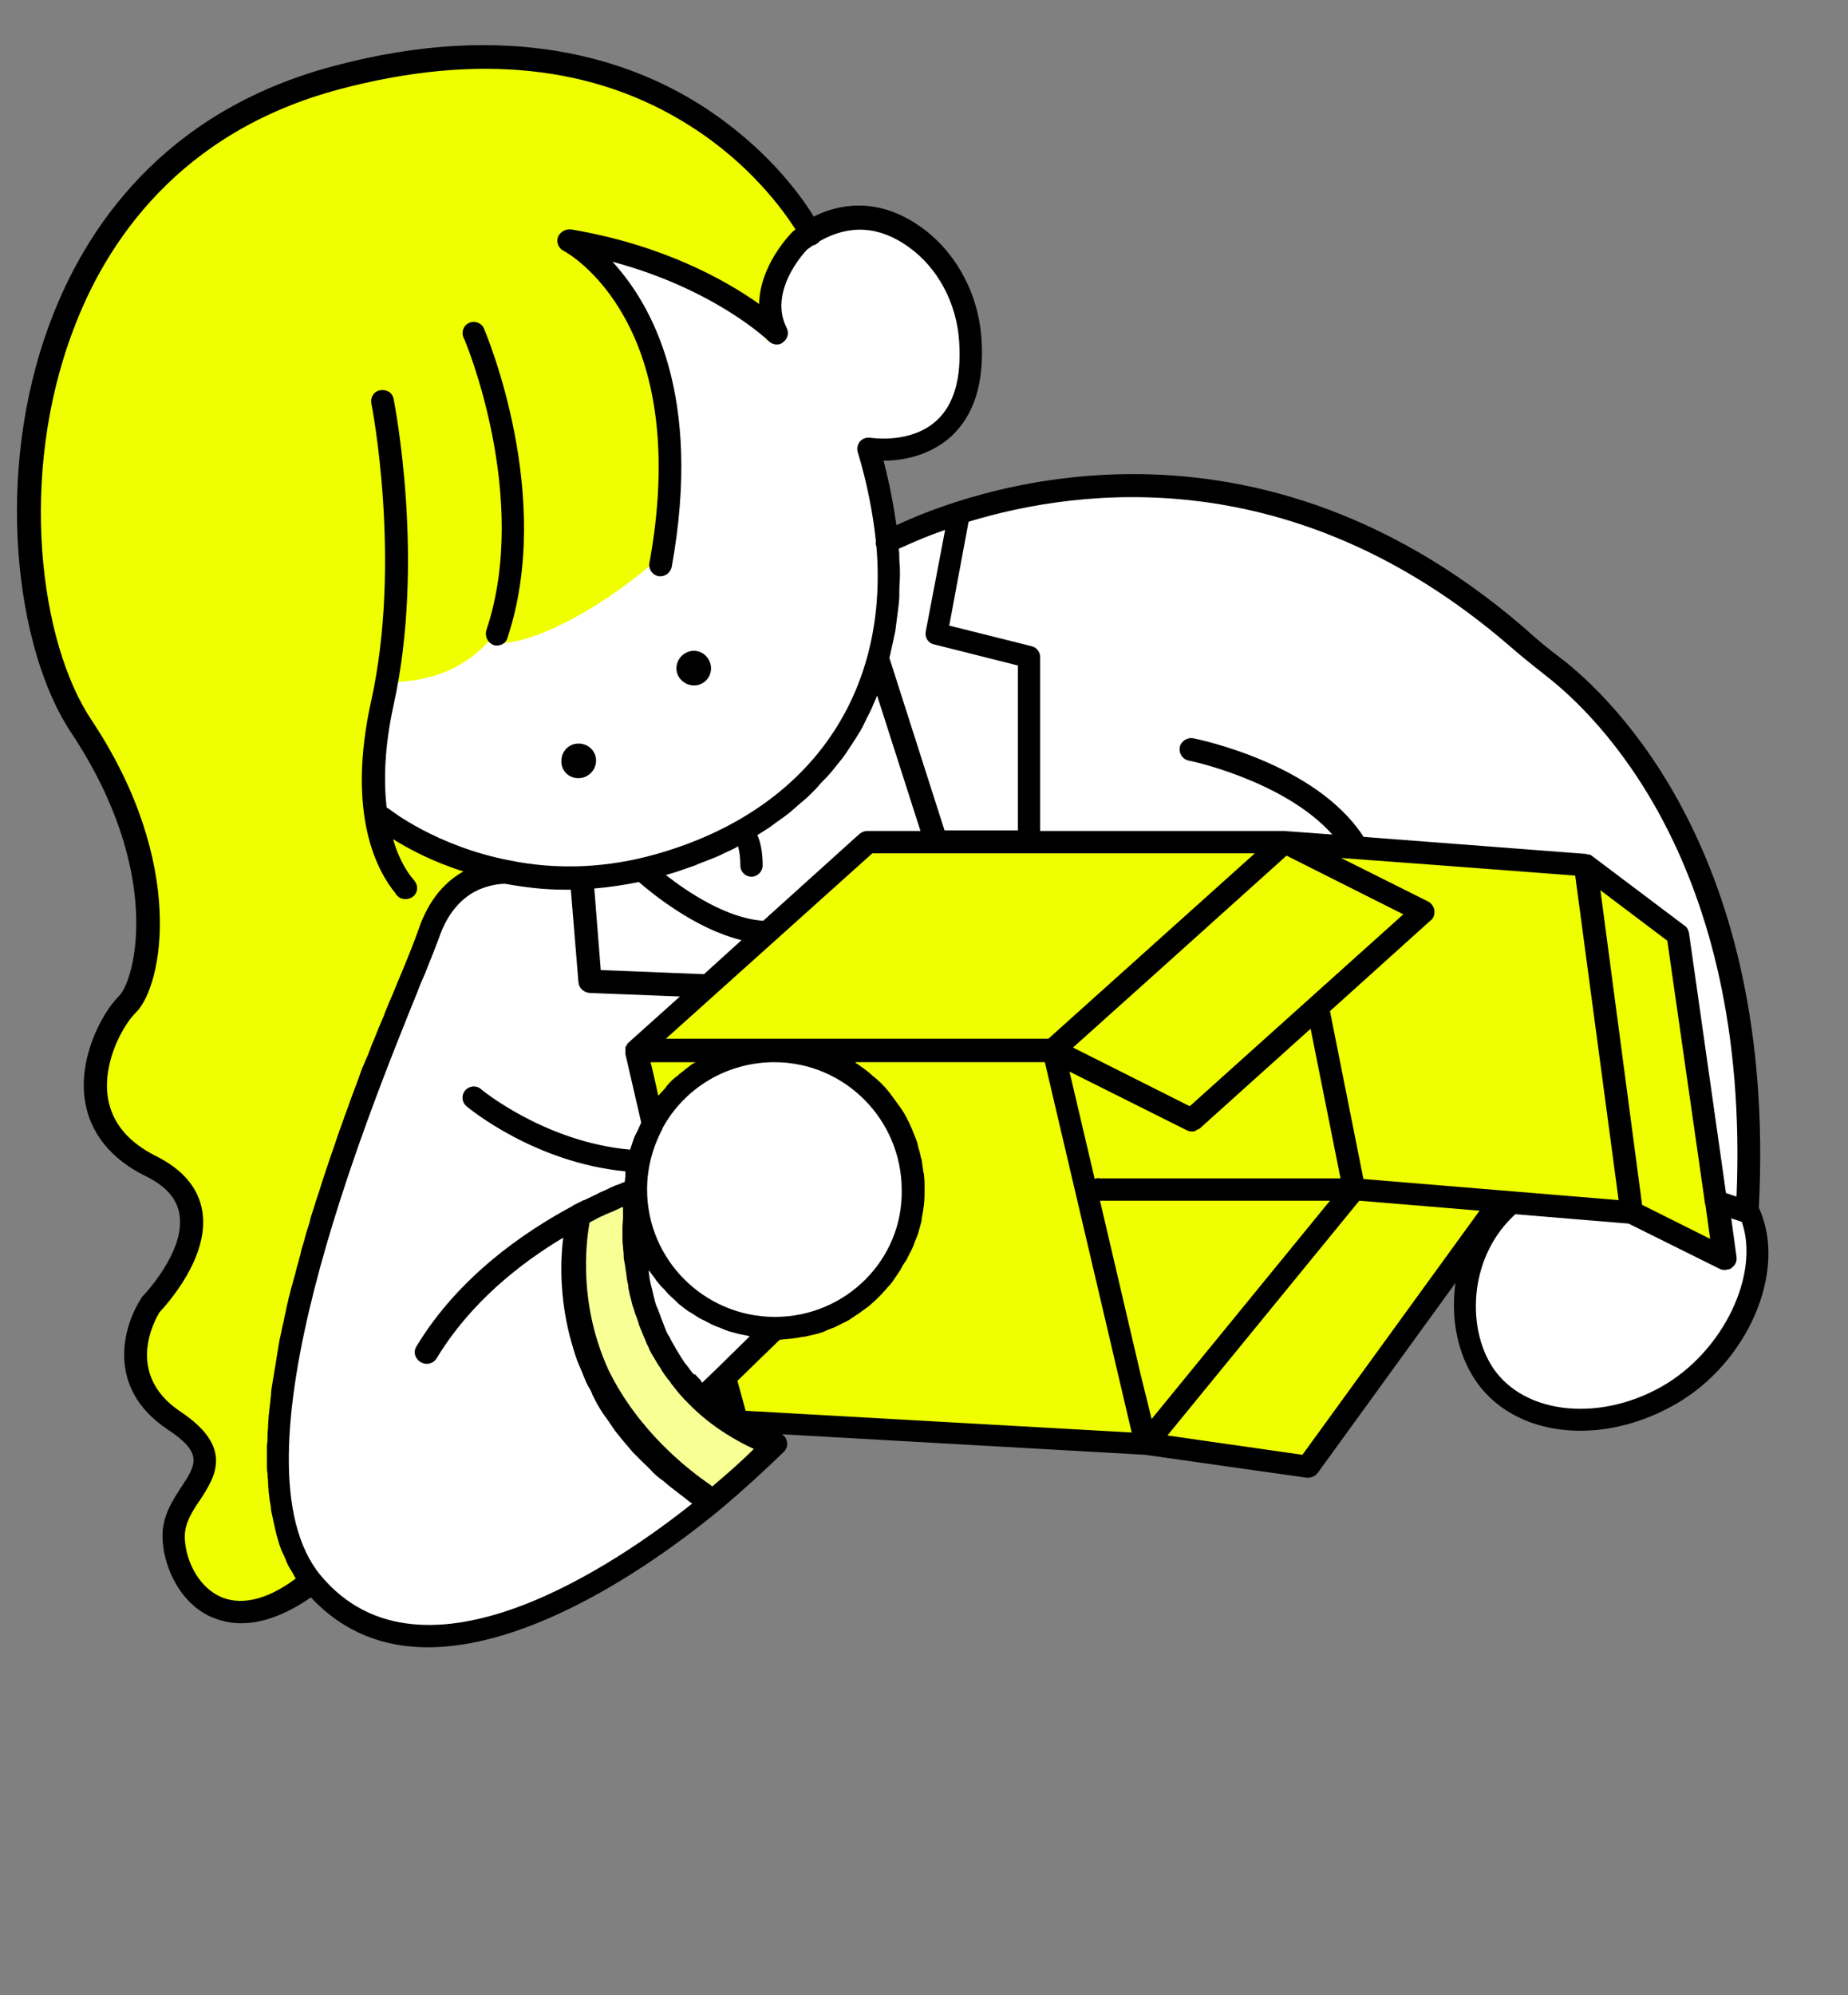 <?xml version="1.0" encoding="utf-8"?>
<!-- Generator: Adobe Illustrator 27.7.0, SVG Export Plug-In . SVG Version: 6.00 Build 0)  -->
<svg version="1.1" id="レイヤー_1" xmlns="http://www.w3.org/2000/svg" xmlns:xlink="http://www.w3.org/1999/xlink" x="0px"
	 y="0px" viewBox="0 0 315 340" style="enable-background:new 0 0 315 340;" xml:space="preserve">
<rect x="0" y="0" width="315" height="340" fill="#808080" stroke="none"/>
<style type="text/css">
	.st0{fill:#FFFFFF;}
	.st1{fill:#F0FF00;}
	.st2{fill:#F7FF95;}
</style>
<g>
	<path class="st0" d="M297.9,206.2c0,0.2,0,0.3,0,0.4c3.3-59.9-24.2-86.1-32.9-92.9c-2.3-1.7-4.4-3.6-6.6-5.4
		c-45.1-38.7-89.7-23.7-103.2-17.7c-1.3,1.6-2.6,3.2-3.8,4.9c0.1,2,0.1,4,0,5.9c0.1,1.4,0.2,2.7,0.4,4.1c0.2,2-0.5,4-1.7,5.5
		c0,0,0,0.1,0,0.1l0-0.1c-0.3,0.4-0.7,0.8-1.1,1.2c-0.1,1.2-0.3,2.5-0.7,3.7c1.6,1.2,2.9,3,3.5,5.1c0.9,3.2,1.4,6.6,2.9,9.6
		c2.9,5.7,3.9,13.4,3.9,13.4l-0.1-0.5h60.5l51.3,3.9l15.8,11.9l6.5,45.5l1.4,9.8l-15.8-7.9l-20.5-1.7c-8.7,7.4-10.1,20.2-5.3,28.4
		c5.5,9.5,19.7,11.5,31.8,4.7C295.8,231.4,303,216.2,297.9,206.2z"/>
	<path class="st1" d="M165.2,58c-0.5-6.9-3.7-13.6-9.4-17.6c-4.5-3.2-10.8-5.1-17.9-0.7c-1.4-2.6-23.5-41.6-80.8-26.4
		C-2,29-2,100.1,13.7,123.7c15.8,23.7,11.8,43.4,7.9,47.4c-3.9,3.9-11.8,19.7,4,27.6c15.8,7.9,0,23.7,0,23.7s-7.9,11.8,3.9,19.7
		c11.8,7.9,0,11.8,0,19.7c0,7.9,7.9,19.7,23.7,7.9C33.5,246.1,69,171.1,72.9,159.3c3.3-9.8,10.8-10.7,13.3-10.7
		c7.3,1.5,16.2,1.7,26.2-1.2c27.6-7.9,47.3-31.5,35.5-71C147.9,76.4,166.6,79.5,165.2,58z"/>
	<path class="st0" d="M297.9,206.2c0,0.2,0,0.3,0,0.4c3.3-59.9-24.2-86.1-32.9-92.9c-2.3-1.7-4.4-3.6-6.6-5.4
		C206,63.5,154.3,90.7,151.2,92.5c-0.3-4.1-1-8.3-2.3-12.6c-2.2-7.4,7.1-2.2,10.8-6c24.4-23.6-24.3-57.4-28.2-19.1
		c-0.3,3.5-0.1,4.5-1.6,1.8c-5.6-7.4-21.5-9.9-29.8-14.9c15.5,9.2,18.1,65.4,10.8,54.6c-9,7.7-21.7,14.6-27.7,13.1
		c-5.4,5.8-11.9,6.8-17.4,6.9c-1.2,8-6.2,20.9,2.2,25.4c13.3,7.1,26.9,8.8,39.2,6.6c0,0,0.3,0.2,0.6,0.4c-8,1.6-15.2,1.2-21.4,0
		c-2.5,0-10.1,0.9-13.3,10.7c-3.9,11.8-39.4,86.8-19.7,110.5c19.7,23.7,59.2-4,78.9-23.7c0,0-6.3-1.8-12.5-7.6
		c-6.7-6.3-13.3-17.3-11.2-35.8c0-4.1,1-8,2.9-11.3l-2.9-12.4l23.3-21c5.5-3.1,16.2-14,16.2-14h10.6l-0.1-0.5h60.5l51.3,3.9
		l15.8,11.9l6.5,45.5l1.4,9.8l-15.8-7.9l-20.5-1.7c-8.7,7.4-10.1,20.2-5.3,28.4c5.5,9.5,19.7,11.5,31.8,4.7
		C295.8,231.4,303,216.2,297.9,206.2z M149.9,110.7c0,0-0.3,0.3-0.9,1c1.7-5.6,2.5-11.6,2.3-17.8c0.5,6.3,0,12-1.2,17.2L149.9,110.7
		z"/>
	<path class="st2" d="M95.1,148.3c-2,0.1-3.7-0.3-5.1-1.1c-2,0.1-4,0.3-6,0.5c6.1,1.4,12.2,1.8,18.1,1.2c-0.6-0.3-1.1-0.6-1.6-1
		C98.6,148,96.9,148.1,95.1,148.3z"/>
	<path class="st0" d="M108.4,202.7c0-4.1,1-8,2.9-11.3l-2.9-12.4l23.3-21c2.2-1.2,5.1-3.6,7.9-6.1c-3.6,2.9-7.7,5.6-12.4,5.8
		c-4.5,0.1-8.3-2.1-10.4-5.7c-1.3-0.5-2.5-0.9-3.8-1.4c-1-0.4-1.9-0.8-2.6-1.4c-2.5,1.1-5.2,0.9-7.5,0c-6.2,0.7-11.8,0.3-16.7-0.7
		c-2.5,0-10.1,0.9-13.3,10.7c-3.9,11.8-39.4,86.8-19.7,110.5c19.7,23.7,59.2-4,78.9-23.7c0,0-6.3-1.8-12.5-7.6
		C112.9,232.2,106.4,221.2,108.4,202.7z"/>
	<path class="st0" d="M270.2,147.4l15.8,11.9l6.5,45.5l0.2,1.2c1.9-0.3,3.7-0.1,5.2,0.5c3.3-59.8-24.3-86-33-92.7
		c-2.3-1.7-4.4-3.6-6.6-5.4c-45.1-38.7-89.7-23.7-103.2-17.7c-1.3,1.6-2.6,3.2-3.8,4.9c0.1,2,0.1,4,0,5.9c0.1,1.4,0.2,2.7,0.4,4.1
		c0.2,2-0.5,4-1.7,5.5c0,0,0,0.1,0,0.1l0-0.1c-0.3,0.4-0.7,0.8-1.1,1.2c-0.1,1.2-0.3,2.5-0.7,3.7c1.6,1.2,2.9,3,3.5,5.1
		c0.9,3.2,1.4,6.6,2.9,9.6c2.4,4.9,3.6,11.2,3.9,12.9h60.4L270.2,147.4z"/>
	<path class="st0" d="M132.1,226.3l-12.5,12.2c-6.7-6.3-13.3-17.3-11.2-35.8C108.4,215.7,119,226.3,132.1,226.3z"/>
	<path class="st0" d="M155.8,202.7c0,13.1-10.6,23.7-23.7,23.7s-23.7-10.6-23.7-23.7c0-4.1,1-8,2.9-11.3c4-7.4,11.8-12.4,20.8-12.4
		C145.2,179,155.8,189.6,155.8,202.7z"/>
	<path class="st1" d="M293.9,214.5l-1.4-9.8l-6.5-45.5L270.9,148l-0.1-0.5l-51.3-3.9l23.7,11.8l-39.5,35.5l-0.4-0.2l39.2-35.3
		l-23.7-11.8h-71L108.4,179h0.6l2.9,12.4c4-7.4,11.8-12.4,20.8-12.4c13.1,0,23.7,10.6,23.7,23.7c0,13.1-10.6,23.7-23.7,23.7
		l-8.5,8.3l1.9,7.4l69.8,4l27,3.9l32.7-45.3l22.5,1.9l0,0.1L293.9,214.5z"/>
	<path class="st2" d="M132.1,246.1c-3.1,3.1-6.6,6.3-10.5,9.6c-27.9-17.5-24-43-22.8-48.7c0,0,0,0,0,0c5.6-3,9.6-4.3,9.6-4.3
		c-2.1,18.5,4.5,29.6,11.2,35.8C125.8,244.3,132.1,246.1,132.1,246.1z"/>
	<g>
		<path d="M82.9,107.4c-0.3,1,0.2,2.1,1.2,2.5c0.2,0.1,0.4,0.1,0.6,0.1c0.8,0,1.6-0.5,1.8-1.3c8-24.1-3.5-51.5-4-52.7
			c-0.4-1-1.6-1.4-2.5-1c-1,0.4-1.4,1.6-1,2.5C79.2,57.7,90.5,84.7,82.9,107.4z"/>
		<path d="M299.8,205.8c3.1-60.3-25-86.9-33.7-93.6c-2-1.5-4.1-3.2-6.5-5.4c-47.7-40.9-95.4-22.7-106.8-17.3
			c-0.5-3.5-1.2-7.2-2.2-11c3,0,7.7-0.7,11.5-4.1c3.9-3.6,5.7-9.1,5.2-16.6c0,0,0,0,0,0c-0.5-7.8-4.4-14.9-10.3-19.1
			c-5.9-4.2-12.2-4.8-18.3-1.8c-2.3-3.8-8.3-12-19.1-18.9c-11.9-7.6-32.4-14.9-62.9-6.7C27.5,19.1,14.4,39.3,8.6,54.8
			c-9.8,25.9-5.9,55.9,3.5,70C28,148.7,23,167,20.3,169.7c-3.1,3.1-7,10.8-5.8,18c0.9,5.4,4.4,9.8,10.3,12.7
			c3.5,1.7,5.4,3.9,5.8,6.6c1,6.4-6.3,13.9-6.3,13.9c-0.1,0.1-0.2,0.2-0.2,0.3c-3.1,4.7-6.2,15.3,4.5,22.4c6.1,4,4.8,6,2.3,9.8
			c-1.5,2.3-3.2,4.9-3.2,8.3c0,4.6,2.5,10.9,7.8,13.6c1.5,0.7,3.3,1.3,5.6,1.3c3.2,0,7.1-1.1,11.9-4.4c5.7,6.1,12.6,8.5,19.9,8.5
			c19.6,0,41.8-16.8,50-23.6c0,0,0,0,0,0c0,0,0,0,0,0c3.8-3.2,7.4-6.5,10.7-9.7c0.5-0.5,0.7-1.2,0.5-1.9c-0.1-0.5-0.4-0.8-0.8-1.1
			l61.9,3.5l27.5,3.9c0.1,0,0.2,0,0.3,0c0.6,0,1.2-0.3,1.6-0.8l23.5-32.4c-0.8,5.6,0.2,11.2,2.7,15.5c3.7,6.4,10.7,9.7,18.6,9.7
			c5.1,0,10.6-1.4,15.8-4.3C297.9,232.5,304.8,216.5,299.8,205.8z M232.4,200.9l-5.7-28.6l17.2-15.5c0.4-0.3,0.6-0.8,0.6-1.2
			c0-0.2,0-0.3,0-0.5c-0.1-0.6-0.5-1.2-1.1-1.5l-14.8-7.4l17.5,1.3l22.4,1.7l7.4,55.3l-18.1-1.5c0,0,0,0,0,0L232.4,200.9z
			 M118,233.9c-0.3-0.4-0.6-0.8-0.9-1.2c-0.1-0.2-0.3-0.3-0.4-0.5c-0.4-0.6-0.8-1.2-1.2-1.9c-0.1-0.1-0.1-0.2-0.2-0.3
			c-0.3-0.6-0.7-1.2-1-1.8c-0.1-0.2-0.2-0.5-0.4-0.7c-0.3-0.5-0.5-1.1-0.7-1.6c-0.1-0.3-0.2-0.5-0.3-0.8c-0.3-0.7-0.5-1.4-0.8-2.1
			c-0.1-0.2-0.1-0.3-0.2-0.4c-0.3-0.9-0.5-1.8-0.7-2.7c-0.1-0.3-0.1-0.5-0.2-0.8c-0.2-0.7-0.3-1.4-0.4-2.2c0-0.2,0-0.3-0.1-0.5
			c0,0.1,0.1,0.1,0.2,0.2c0.3,0.4,0.6,0.8,0.9,1.2c0.2,0.3,0.4,0.6,0.6,0.8c0.3,0.4,0.7,0.8,1.1,1.2c0.2,0.2,0.4,0.5,0.6,0.7
			c0.4,0.4,0.9,0.8,1.3,1.2c0.2,0.2,0.3,0.3,0.5,0.5c0.7,0.5,1.3,1.1,2.1,1.5c0.1,0.1,0.2,0.1,0.3,0.2c0.6,0.4,1.2,0.8,1.9,1.1
			c0.3,0.1,0.5,0.3,0.8,0.4c0.5,0.3,1,0.5,1.5,0.7c0.3,0.1,0.6,0.2,1,0.4c0.5,0.2,1,0.4,1.5,0.5c0.4,0.1,0.7,0.2,1.1,0.3
			c0.5,0.1,1,0.2,1.5,0.3c0.1,0,0.2,0.1,0.4,0.1l-5.5,5.4c0,0,0,0,0,0l-2.6,2.5c-0.1-0.1-0.2-0.2-0.2-0.3c-0.3-0.4-0.7-0.7-1-1.1
			C118.3,234.2,118.1,234.1,118,233.9z M119.6,147c1-0.4,2.1-0.8,3-1.2c0.6-0.3,1.2-0.6,1.9-0.9c0.4-0.2,0.9-0.4,1.3-0.7
			c0.2,0.7,0.4,1.8,0.4,3.3c0,1.1,0.9,1.9,1.9,1.9s1.9-0.9,1.9-1.9c0-2.4-0.4-4.1-0.9-5.2c0.6-0.4,1.3-0.8,1.9-1.2
			c0.6-0.4,1.2-0.9,1.8-1.3c0.7-0.5,1.4-1,2-1.5c0.6-0.5,1.1-1,1.6-1.4c0.6-0.5,1.2-1,1.8-1.6c0.5-0.5,1-1,1.5-1.6
			c0.5-0.6,1.1-1.1,1.6-1.7c0.5-0.5,0.9-1.1,1.4-1.7c0.5-0.6,1-1.2,1.4-1.8c0.4-0.6,0.8-1.2,1.2-1.8c0.4-0.6,0.8-1.3,1.2-1.9
			c0.4-0.6,0.7-1.3,1-1.9c0.3-0.7,0.7-1.3,1-2c0.3-0.7,0.6-1.4,0.9-2.1c0-0.1,0.1-0.2,0.1-0.3l7.4,23.1h-9.1c-0.5,0-0.9,0.2-1.3,0.5
			l-16.4,14.8c-6.2-0.4-12.9-4.9-16.6-7.8c1.5-0.4,2.9-0.9,4.3-1.4C118.5,147.5,119,147.2,119.6,147z M284.2,160.3l6.4,44.6
			c0,0.1,0,0.3,0.1,0.4l0.8,5.8l-11.6-5.8l-7.1-53.6L284.2,160.3z M186.6,200.9l-4.3-18.3l20,10c0.2,0.1,0.5,0.2,0.8,0.2
			c0,0,0.1,0,0.1,0c0,0,0.1,0,0.1,0c0.2,0,0.3,0,0.4-0.1c0.1,0,0.1,0,0.2-0.1c0.2-0.1,0.4-0.2,0.6-0.3l18.9-17l5.1,25.5h-41
			C187.1,200.7,186.8,200.8,186.6,200.9z M202.8,188.5l-19.9-10l13.6-12.2l22.8-20.5l19.9,10L202.8,188.5z M108.9,150.3
			c2.2,1.9,9.6,8,17.5,9.9L120,166l-17.6-0.7l-1.1-13.9C103.8,151.2,106.4,150.8,108.9,150.3z M175.5,145.4
			C175.5,145.4,175.5,145.4,175.5,145.4C175.5,145.4,175.5,145.4,175.5,145.4h38.4L178.7,177h-46.6h-18.6l35.2-31.6H175.5z
			 M132.1,224.4c-12,0-21.8-9.7-21.8-21.7c0-3.6,0.9-7.1,2.6-10.3c0,0,0,0,0-0.1c0,0,0,0,0,0c3.8-7,11.1-11.3,19.1-11.3
			c12,0,21.7,9.8,21.7,21.8C153.9,214.7,144.1,224.4,132.1,224.4z M118.2,181.2c-0.4,0.2-0.7,0.5-1.1,0.8c-0.2,0.1-0.4,0.3-0.5,0.4
			c-0.4,0.3-0.8,0.6-1.1,0.9c-0.1,0.1-0.3,0.2-0.4,0.3c-0.5,0.4-1,0.9-1.4,1.4c-0.1,0.1-0.2,0.2-0.2,0.3c-0.4,0.4-0.7,0.8-1.1,1.2
			c-0.1,0.1-0.1,0.1-0.2,0.2l-0.7-3.2l-0.6-2.5h7.7C118.5,181,118.4,181.1,118.2,181.2z M122.5,238.4L122.5,238.4
			C122.5,238.5,122.5,238.4,122.5,238.4L122.5,238.4z M125.7,235.3l4-3.9l3.2-3.1c0.3,0,0.6-0.1,0.9-0.1c0.4,0,0.8-0.1,1.2-0.1
			c0.4-0.1,0.9-0.1,1.3-0.2c0.4-0.1,0.8-0.1,1.2-0.2c0.4-0.1,0.9-0.2,1.3-0.3c0.4-0.1,0.8-0.2,1.1-0.3c0.4-0.1,0.8-0.3,1.2-0.5
			c0.4-0.1,0.7-0.3,1.1-0.4c0.4-0.2,0.8-0.4,1.2-0.6c0.3-0.2,0.7-0.3,1-0.5c0.4-0.2,0.8-0.5,1.1-0.7c0.3-0.2,0.6-0.4,0.9-0.6
			c0.4-0.3,0.7-0.5,1.1-0.8c0.3-0.2,0.6-0.4,0.9-0.7c0.3-0.3,0.7-0.6,1-0.9c0.3-0.3,0.5-0.5,0.8-0.8c0.3-0.3,0.6-0.7,0.9-1
			c0.2-0.3,0.5-0.5,0.7-0.8c0.3-0.3,0.5-0.7,0.8-1.1c0.2-0.3,0.4-0.6,0.6-0.9c0.3-0.4,0.5-0.8,0.7-1.2c0.2-0.3,0.4-0.6,0.6-0.9
			c0.2-0.4,0.4-0.8,0.6-1.2c0.2-0.3,0.3-0.6,0.5-1c0.2-0.4,0.3-0.9,0.5-1.3c0.1-0.3,0.3-0.7,0.4-1c0.1-0.5,0.3-1,0.4-1.5
			c0.1-0.3,0.2-0.6,0.2-1c0.1-0.6,0.2-1.1,0.3-1.7c0-0.3,0.1-0.5,0.1-0.8c0.1-0.9,0.1-1.7,0.1-2.6c0-0.8,0-1.6-0.1-2.3
			c0-0.2,0-0.4-0.1-0.5c-0.1-0.8-0.2-1.5-0.3-2.2c0-0.1,0-0.2-0.1-0.2c-0.1-0.7-0.3-1.3-0.5-2c0-0.2-0.1-0.3-0.1-0.5
			c-0.2-0.7-0.5-1.4-0.8-2.1c0-0.1-0.1-0.2-0.1-0.3c-0.3-0.6-0.5-1.2-0.8-1.7c-0.1-0.1-0.1-0.3-0.2-0.4c-0.3-0.6-0.7-1.2-1.1-1.8
			c-0.1-0.1-0.2-0.2-0.3-0.4c-0.4-0.5-0.7-1-1.1-1.5c-0.1-0.1-0.2-0.2-0.2-0.3c-0.5-0.6-0.9-1.1-1.4-1.6c-0.1-0.1-0.2-0.2-0.3-0.3
			c-0.5-0.5-1-0.9-1.5-1.3c-0.1-0.1-0.1-0.1-0.2-0.2c-0.6-0.5-1.1-0.9-1.7-1.3c-0.1-0.1-0.3-0.2-0.4-0.3c-0.2-0.1-0.4-0.2-0.5-0.4
			h32.3l14.8,63.1l-65.8-3.7L125.7,235.3z M194.4,234.1l-6.9-29.5h39.2l-30.4,37.2L194.4,234.1z M257,109.8c2.5,2.2,4.7,3.9,6.7,5.5
			c8.2,6.4,34.7,31.4,32.3,88.6l-1.8-0.6l-6.3-44.3c-0.1-0.5-0.3-1-0.8-1.3l-15.8-11.9c-0.1-0.1-0.2-0.1-0.2-0.1
			c-0.1,0-0.1-0.1-0.2-0.1c0,0,0,0-0.1,0c-0.1,0-0.1,0-0.2,0c-0.1,0-0.2-0.1-0.3-0.1l-37.9-2.9c0-0.1,0-0.1-0.1-0.2
			c-8.2-12.4-28-16.4-28.9-16.6c-1-0.2-2.1,0.5-2.3,1.5c-0.2,1.1,0.5,2.1,1.5,2.3c0.2,0,16.3,3.4,24.5,12.6l-8.2-0.6c0,0,0,0,0,0
			l-0.1,0h-41.5v-29.6c0-0.9-0.6-1.7-1.5-1.9l-14-3.5l3.3-17.7C184.2,83.1,220.5,78.5,257,109.8z M161.1,90.3l-3.3,17.3
			c-0.2,1,0.4,2,1.4,2.2l14.3,3.6v28.1h-12.5l-9.4-29.4c0.2-0.7,0.3-1.4,0.5-2.2c0.2-0.8,0.3-1.5,0.5-2.3c0.1-0.8,0.2-1.5,0.3-2.3
			c0.1-0.8,0.2-1.6,0.3-2.4c0.1-0.8,0.1-1.6,0.1-2.4c0-0.8,0.1-1.7,0.1-2.5c0-0.8,0-1.6-0.1-2.5c0-0.7,0-1.3-0.1-2
			C154.6,92.9,157.3,91.6,161.1,90.3z M37.2,271.9c-3.7-1.9-5.7-6.5-5.7-10.1c0-2.2,1.2-4.2,2.6-6.2c2.6-4,5.8-9-3.4-15.1
			c-9.5-6.4-4.3-15.6-3.5-16.9c1.2-1.3,8.5-9.3,7.3-17.1c-0.6-4-3.3-7.2-7.9-9.5c-4.8-2.4-7.5-5.7-8.2-9.9c-1-6.3,2.8-12.7,4.8-14.6
			c4.5-4.5,8.7-25.3-7.6-49.8c-8.9-13.3-12.5-41.8-3.1-66.5c5.5-14.7,17.9-33.7,45.4-41c23.4-6.2,43.5-4.1,59.8,6.3
			c10.1,6.4,15.8,14.3,17.9,17.6c-0.1,0.1-0.3,0.2-0.4,0.3c-0.1,0.1-0.1,0.1-0.2,0.2c-0.3,0.3-5.5,5.6-5.6,12.2
			c-5.5-3.9-16.1-10-32-12.7c-0.1,0-0.2,0-0.2,0c0,0,0,0,0,0c-1.1-0.1-2.2,0.8-2.2,1.9c0,0.7,0.4,1.4,1,1.7c0,0,0,0,0,0
			c0.6,0.3,6,3.4,10.4,11.3c5.9,10.5,7.4,25,4.3,41.9c-0.2,1.1,0.5,2.1,1.6,2.3c0.1,0,0.2,0,0.3,0c0.9,0,1.7-0.7,1.9-1.6
			c5.3-29.3-3.4-44.7-10.1-52c17.5,4.7,26.5,13.4,26.6,13.5c0.4,0.4,0.9,0.6,1.4,0.6c0.4,0,0.8-0.1,1.1-0.4c0.8-0.6,1-1.6,0.6-2.4
			c-3.1-6.1,2.7-12.6,3.5-13.4c0.3-0.2,0.7-0.5,1-0.7c0.2,0,0.4-0.1,0.5-0.2c0.2-0.1,0.5-0.3,0.6-0.5c5.1-2.9,10.2-2.6,15.2,1
			c4.9,3.5,8.2,9.5,8.6,16.2c0.4,6.2-0.9,10.7-3.9,13.4c-4.4,4-11.1,2.9-11.2,2.9c-0.7-0.1-1.3,0.1-1.8,0.6
			c-0.4,0.5-0.6,1.2-0.4,1.8c1.6,5.3,2.6,10.5,3.1,15.2c-0.1,0.3,0,0.7,0.1,1c2.1,25.5-11.8,45-37.4,52.3
			c-8.4,2.4-16.9,2.8-25.2,1.1c0,0,0,0,0,0c0,0,0,0,0,0c-12.4-2.4-20.3-8.6-20.4-8.7c-0.2-0.1-0.3-0.2-0.5-0.3
			c-0.5-4.5-0.4-10.2,1.2-17.5c5.4-24.5,0.2-51,0-52.1c-0.2-1.1-1.2-1.7-2.3-1.5c-1.1,0.2-1.7,1.2-1.5,2.3c0.1,0.3,5.2,26.8,0,50.5
			c-4.4,19.7,1.2,29.4,4.1,32.9c0.1,0.3,0.4,0.5,0.6,0.7c0.3,0.2,0.7,0.3,1.1,0.3c0.6,0,1.1-0.2,1.5-0.6c0.2-0.2,1.1-1.3-0.1-2.7
			c-0.8-0.9-2.4-3.1-3.5-6.9c2.6,1.6,6.6,3.8,12,5.5c-2.9,1.6-5.9,4.6-7.7,10c-0.6,1.7-1.8,4.8-3.5,8.8c-0.5,1.2-1,2.5-1.6,3.8
			c-0.1,0.4-0.3,0.7-0.4,1c-0.2,0.4-0.3,0.9-0.5,1.3c-0.2,0.5-0.4,0.9-0.6,1.4c-0.2,0.4-0.3,0.8-0.5,1.2c-0.2,0.5-0.4,1.1-0.7,1.7
			c-0.2,0.4-0.3,0.9-0.5,1.3c-0.2,0.6-0.4,1.1-0.7,1.7c-0.2,0.5-0.4,1-0.6,1.4c-0.2,0.6-0.4,1.1-0.6,1.7c-0.2,0.5-0.4,1.1-0.6,1.6
			c-0.2,0.5-0.4,1.1-0.6,1.6c-0.2,0.6-0.4,1.1-0.6,1.7c-0.2,0.5-0.4,1.1-0.6,1.6c-0.2,0.6-0.4,1.2-0.6,1.7c-0.2,0.6-0.4,1.1-0.6,1.7
			c-0.2,0.6-0.4,1.2-0.6,1.8c-0.2,0.6-0.4,1.1-0.6,1.7c-0.2,0.6-0.4,1.2-0.6,1.8c-0.2,0.6-0.4,1.2-0.6,1.8c-0.2,0.6-0.4,1.2-0.6,1.9
			c-0.2,0.6-0.4,1.2-0.6,1.8c-0.2,0.6-0.4,1.3-0.6,1.9c-0.2,0.6-0.4,1.2-0.5,1.8c-0.2,0.6-0.4,1.3-0.6,1.9c-0.2,0.6-0.3,1.2-0.5,1.8
			c-0.2,0.6-0.4,1.3-0.5,1.9c-0.2,0.6-0.3,1.2-0.5,1.8c-0.2,0.6-0.3,1.3-0.5,1.9c-0.2,0.6-0.3,1.2-0.5,1.8c-0.2,0.6-0.3,1.3-0.5,1.9
			c-0.1,0.6-0.3,1.2-0.4,1.8c-0.1,0.6-0.3,1.3-0.4,1.9c-0.1,0.6-0.3,1.2-0.4,1.8c-0.1,0.6-0.3,1.3-0.4,1.9c-0.1,0.6-0.2,1.2-0.3,1.8
			c-0.1,0.6-0.2,1.2-0.3,1.9c-0.1,0.6-0.2,1.2-0.3,1.8c-0.1,0.6-0.2,1.2-0.3,1.8c-0.1,0.6-0.2,1.2-0.2,1.8c-0.1,0.6-0.1,1.2-0.2,1.8
			c-0.1,0.6-0.1,1.2-0.2,1.7c0,0.6-0.1,1.2-0.1,1.7c0,0.6-0.1,1.1-0.1,1.7c0,0.6,0,1.1-0.1,1.7c0,0.6,0,1.1,0,1.6c0,0.5,0,1.1,0,1.6
			c0,0.5,0,1.1,0.1,1.6c0,0.5,0.1,1,0.1,1.6c0,0.5,0.1,1,0.1,1.6c0.1,0.5,0.1,1,0.2,1.5c0.1,0.5,0.2,1,0.2,1.5
			c0.1,0.5,0.2,1,0.3,1.4c0.1,0.5,0.2,1,0.3,1.4c0.1,0.4,0.2,0.9,0.3,1.3c0.1,0.5,0.3,0.9,0.4,1.4c0.1,0.4,0.3,0.8,0.4,1.2
			c0.2,0.4,0.4,0.9,0.6,1.3c0.2,0.4,0.3,0.8,0.5,1.2c0.2,0.4,0.4,0.8,0.7,1.2c0.2,0.4,0.4,0.7,0.6,1.1c0,0.1,0.1,0.1,0.1,0.2
			C45.3,272.8,40.7,273.7,37.2,271.9z M54.7,268.5c-16.1-19.3,7.6-77.6,16.5-99.6c0.4-1.1,0.8-2,1.2-2.9c1.1-2.7,1.9-4.8,2.4-6.1
			c1.7-5.1,4.7-7.5,7.3-8.5c1.6-0.6,3-0.8,4-0.8c3.3,0.6,6.7,1,10,1c0.4,0,0.8,0,1.2,0l1.3,15.8c0.1,1,0.9,1.7,1.9,1.8l15.4,0.6
			l-8.7,7.8c-0.1,0.1-0.1,0.1-0.2,0.2c0,0-0.1,0-0.1,0.1c0,0,0,0,0,0.1c0,0-0.1,0.1-0.1,0.1c0,0.1,0,0.1-0.1,0.2
			c-0.1,0.1-0.1,0.2-0.1,0.3c0,0,0,0,0,0.1c0,0,0,0,0,0.1c0,0,0,0.1,0,0.1c0,0.1,0,0.2,0,0.3c0,0.1,0,0.2,0,0.2c0,0.1,0,0.1,0,0.2
			l2.7,11.7c-0.3,0.6-0.5,1.2-0.8,1.7c-0.1,0.2-0.2,0.4-0.3,0.6c-0.3,0.7-0.5,1.5-0.8,2.3c-14.5-1.3-25.3-10.2-25.4-10.3
			c-0.8-0.7-2-0.6-2.7,0.2c-0.7,0.8-0.6,2,0.2,2.7c0.5,0.4,11.6,9.6,27.1,11.1c0,0.2,0,0.4,0,0.7c0,0.4-0.1,0.8-0.1,1.1
			c-0.1,0-0.2,0.1-0.3,0.1c-0.1,0-0.1,0-0.2,0.1c-0.3,0.1-0.7,0.3-1.1,0.4c-0.1,0-0.1,0.1-0.2,0.1c-0.3,0.1-0.7,0.3-1.1,0.5
			c-0.1,0.1-0.3,0.1-0.4,0.2c-0.5,0.2-1,0.4-1.5,0.7c-0.1,0-0.1,0.1-0.2,0.1c-0.5,0.2-1,0.5-1.5,0.7c-0.2,0.1-0.3,0.2-0.5,0.2
			c-0.6,0.3-1.2,0.6-1.8,0.9c0,0,0,0-0.1,0.1c-8.2,4.4-19.4,12-26.6,23.9c-0.6,0.9-0.3,2.1,0.7,2.7c0.3,0.2,0.7,0.3,1,0.3
			c0.7,0,1.3-0.3,1.7-0.9c5.8-9.6,14.4-16.3,21.6-20.6c-0.5,4-0.6,10,1.1,16.7c0.4,1.5,0.8,2.9,1.3,4.3c0.2,0.5,0.4,0.9,0.6,1.4
			c0.4,0.9,0.7,1.9,1.2,2.8c0.3,0.5,0.6,1,0.8,1.6c0.4,0.8,0.8,1.6,1.3,2.4c0.3,0.5,0.7,1.1,1.1,1.6c0.5,0.7,1,1.5,1.5,2.2
			c0.4,0.5,0.8,1,1.3,1.6c0.6,0.7,1.1,1.3,1.7,2c0.5,0.5,1,1,1.5,1.5c0.6,0.6,1.3,1.2,1.9,1.9c0.5,0.5,1.1,1,1.7,1.4
			c0.7,0.6,1.4,1.2,2.1,1.7c0.6,0.5,1.2,0.9,1.8,1.4c0.4,0.3,0.7,0.6,1.1,0.8C105.6,266.1,72.1,289.3,54.7,268.5z M121.4,253.3
			c-0.1-0.1-0.2-0.1-0.2-0.2c-4-2.7-12.5-9.4-17.5-19.7c-5-11-3.9-21.2-3.2-25.1c0.6-0.3,1.2-0.6,1.7-0.9c0.2-0.1,0.3-0.1,0.5-0.2
			c0.4-0.2,0.8-0.4,1.1-0.5c0.2-0.1,0.3-0.1,0.5-0.2c0.3-0.1,0.6-0.3,0.9-0.4c0.1-0.1,0.3-0.1,0.4-0.2c0.2-0.1,0.4-0.2,0.6-0.2
			c0,0.1,0,0.2,0,0.2c0,0.5,0,0.9,0,1.4c0,0.7-0.1,1.3-0.1,1.9c0,0.5,0,0.9,0,1.4c0,0.6,0,1.2,0.1,1.8c0,0.5,0.1,0.9,0.1,1.4
			c0,0.6,0.1,1.1,0.2,1.6c0.1,0.4,0.1,0.9,0.2,1.3c0.1,0.5,0.1,1,0.2,1.5c0.1,0.4,0.2,0.8,0.2,1.2c0.1,0.5,0.2,1,0.3,1.4
			c0.1,0.4,0.2,0.8,0.3,1.2c0.1,0.5,0.3,0.9,0.4,1.3c0.1,0.4,0.2,0.7,0.4,1.1c0.1,0.4,0.3,0.8,0.4,1.3c0.1,0.3,0.3,0.7,0.4,1
			c0.2,0.4,0.3,0.8,0.5,1.2c0.1,0.3,0.3,0.6,0.4,1c0.2,0.4,0.4,0.7,0.5,1.1c0.2,0.3,0.3,0.6,0.5,0.9c0.2,0.3,0.4,0.7,0.6,1
			c0.2,0.3,0.3,0.6,0.5,0.8c0.2,0.3,0.4,0.6,0.6,1c0.2,0.2,0.3,0.5,0.5,0.7c0.2,0.3,0.4,0.6,0.7,0.9c0.2,0.2,0.3,0.5,0.5,0.7
			c0.2,0.3,0.5,0.6,0.7,0.9c0.2,0.2,0.3,0.4,0.5,0.6c0.3,0.3,0.5,0.6,0.8,0.9c0.1,0.1,0.3,0.3,0.4,0.4c0.4,0.4,0.8,0.8,1.2,1.2
			c3.8,3.6,7.7,5.7,10.3,6.9C126.4,249,124,251.1,121.4,253.3z M222,247.9l-23-3.3l32.7-40l20.5,1.7L222,247.9z M283.2,236.3
			c-11.2,6.3-24.3,4.5-29.2-4c-4-6.9-3.4-18.4,4.3-25.4l19.3,1.6l15.5,7.7c0.2,0.1,0.5,0.2,0.8,0.2c0,0,0.1,0,0.1,0c0,0,0,0,0.1,0
			c0.1,0,0.2,0,0.4-0.1c0.1,0,0.1,0,0.2,0c0.2-0.1,0.4-0.1,0.5-0.3c0.6-0.4,0.9-1.1,0.8-1.8l-0.9-6.6l1.8,0.6
			C300,217.1,293.8,230.3,283.2,236.3z"/>
		<path d="M98.6,132.6c1.6,0,3-1.3,3-3c0-1.6-1.3-2.9-3-2.9c-1.6,0-2.9,1.3-2.9,2.9C95.6,131.3,96.9,132.6,98.6,132.6z"/>
		<path d="M118.3,116.8c1.6,0,2.9-1.3,2.9-2.9c0-1.6-1.3-3-2.9-3c-1.6,0-3,1.3-3,3C115.3,115.5,116.7,116.8,118.3,116.8z"/>
	</g>
</g>
</svg>
